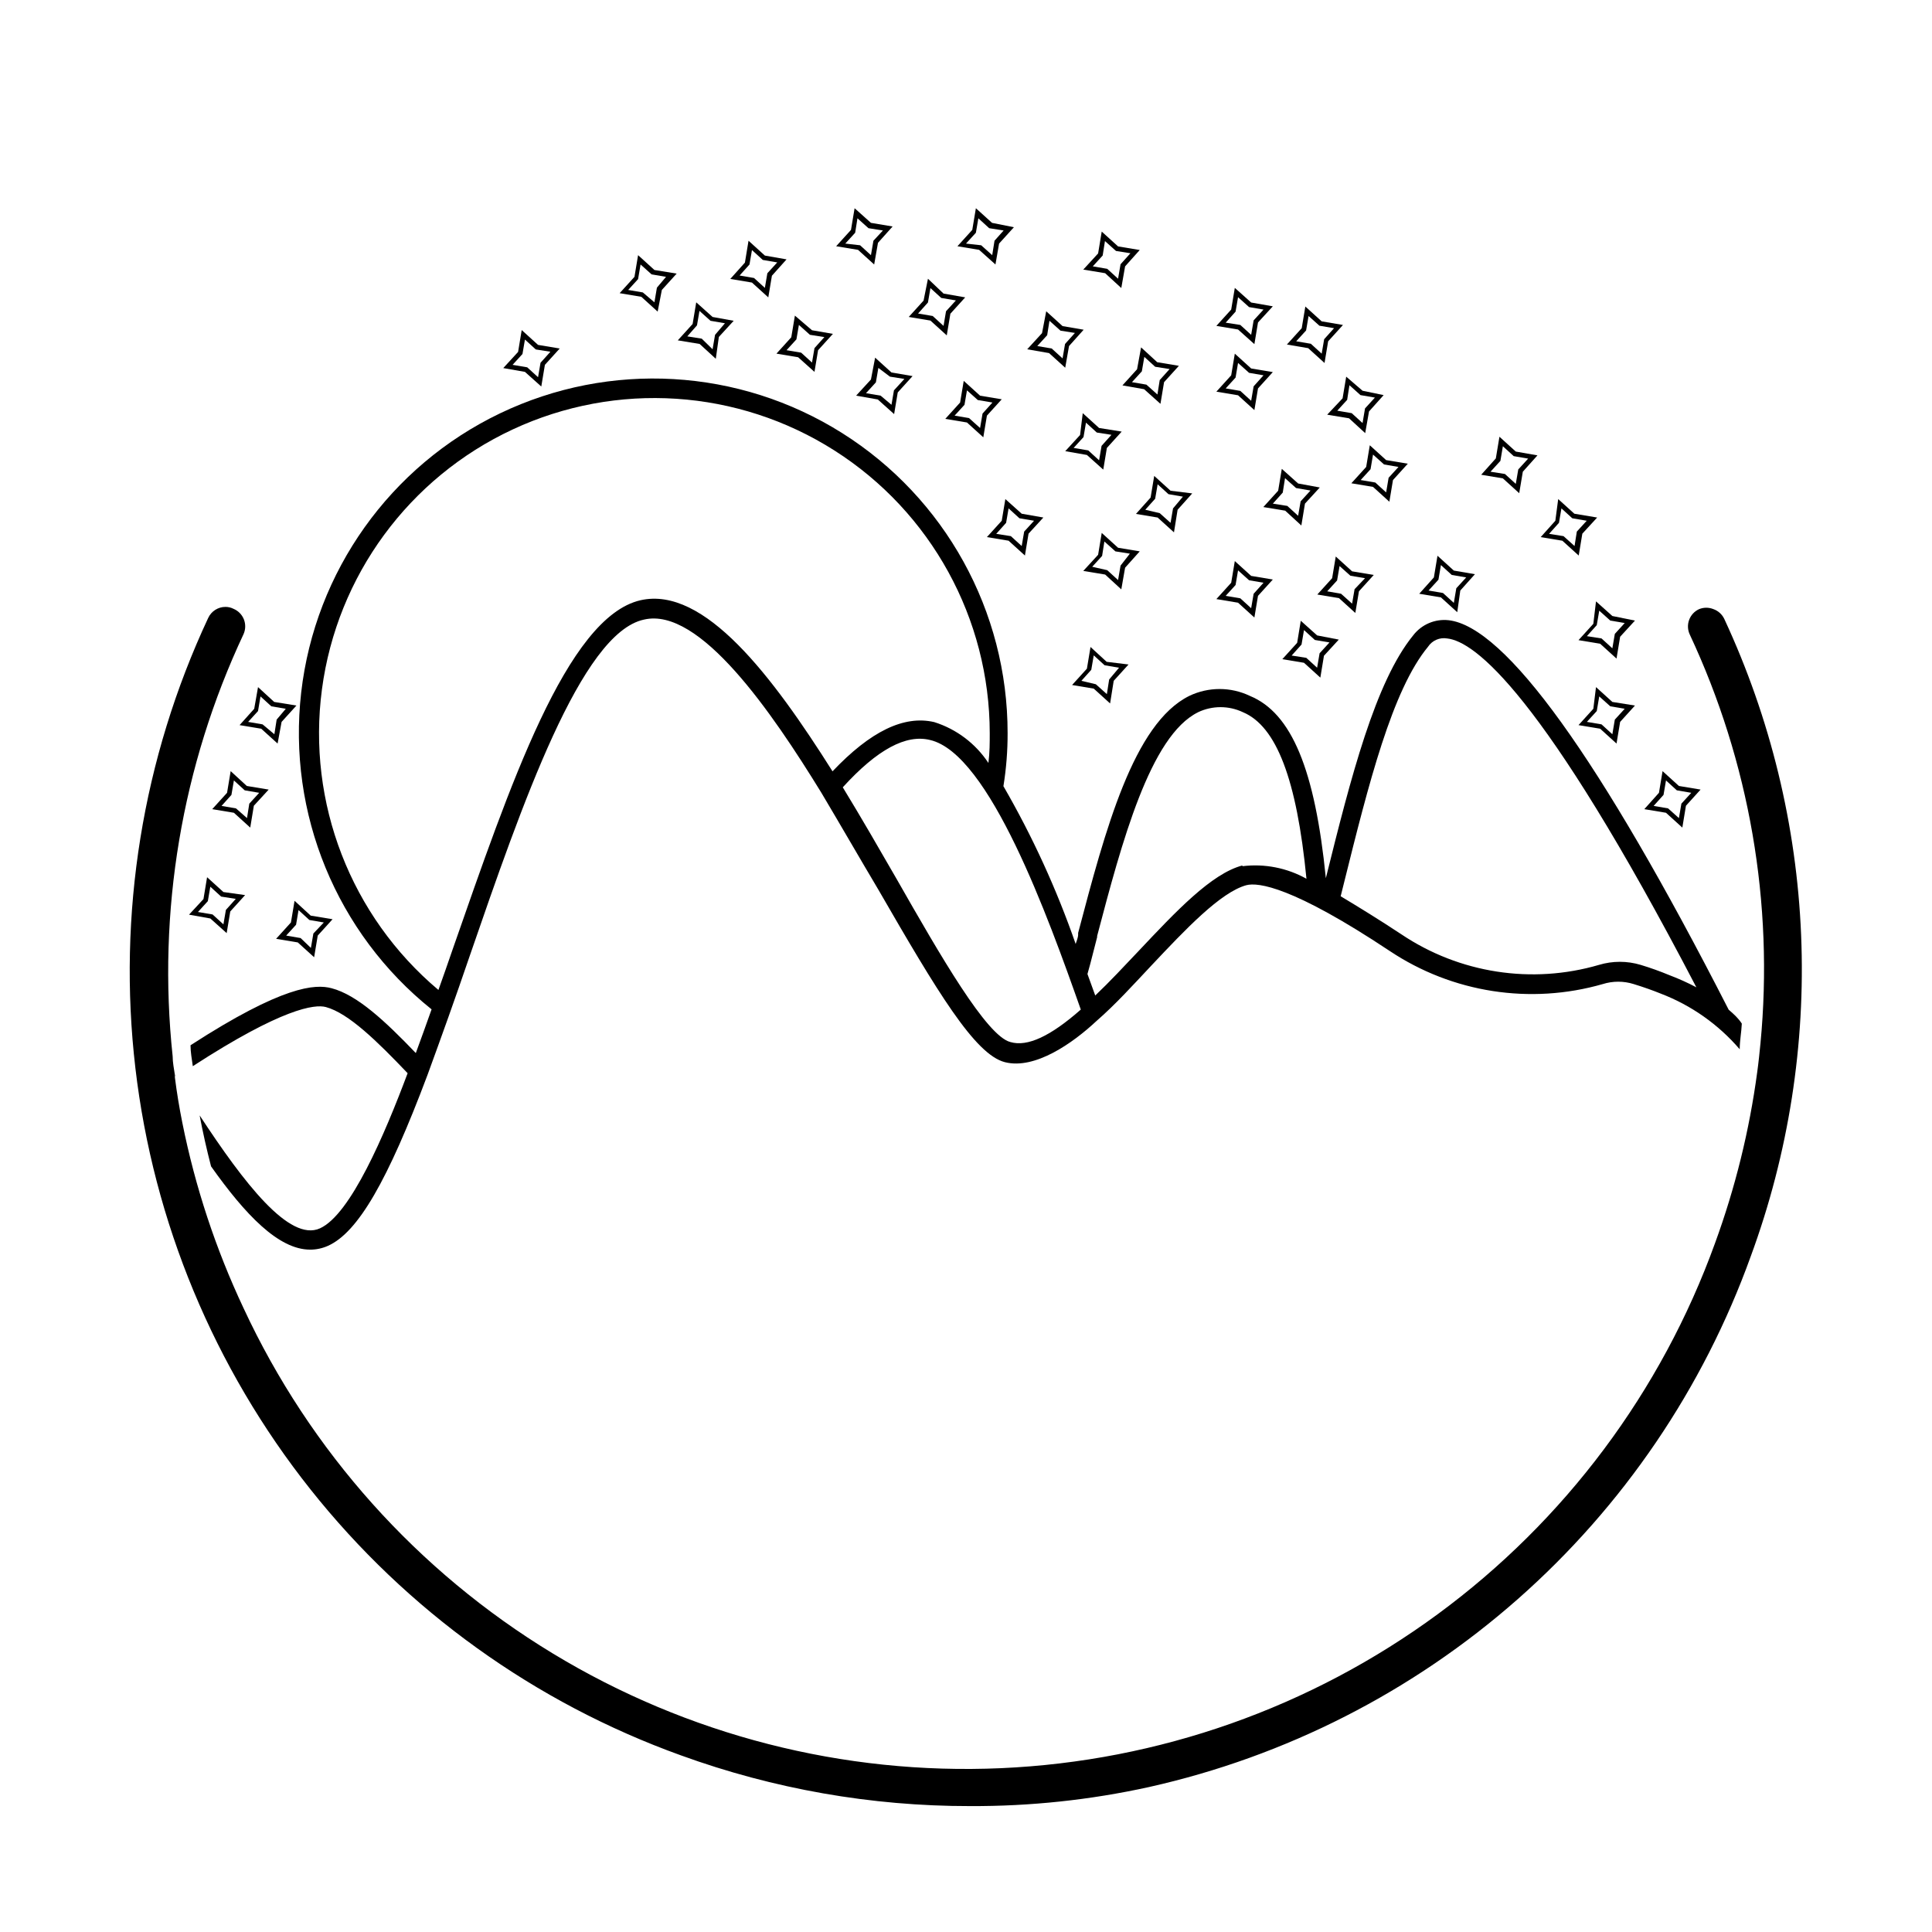 <?xml version="1.0" encoding="UTF-8"?>
<!-- Uploaded to: SVG Repo, www.svgrepo.com, Generator: SVG Repo Mixer Tools -->
<svg fill="#000000" width="800px" height="800px" version="1.1" viewBox="144 144 512 512" xmlns="http://www.w3.org/2000/svg">
 <g>
  <path d="m190.66 429.32c-0.023-0.219-0.023-0.438 0-0.656-0.035 0.219-0.035 0.441 0 0.656z"/>
  <path d="m602.12 411.59c-34.258-67.008-59.246-101.57-74.258-103.23-3.59-0.383-7.117 1.125-9.324 3.981-10.078 12.344-16.523 37.586-23.176 64.387-2.871-28.766-9.07-43.781-20.152-48.316h0.004c-5.066-2.418-10.957-2.418-16.023 0-14.812 7.305-22.27 35.52-29.473 62.824v0.402c0 0.855-0.402 1.664-0.656 2.519v0.004c-5.043-14.516-11.453-28.516-19.145-41.816 0.75-4.648 1.121-9.352 1.109-14.059 0.023-32.281-16.539-62.312-43.852-79.52-27.316-17.211-61.555-19.18-90.664-5.223-29.109 13.961-49.008 41.891-52.691 73.965-3.684 32.07 9.367 63.789 34.555 83.98-1.41 3.93-2.769 7.809-4.18 11.586-8.16-8.516-15.566-15.418-22.32-17.18-4.332-1.16-12.949-0.707-37.383 15.113 0 1.863 0.352 3.68 0.605 5.543 23.68-15.367 32.344-16.473 35.266-15.668 5.996 1.613 13.602 9.07 21.664 17.531-6.098 16.273-15.113 37.434-23.227 41.109-8.113 3.68-20.152-12.043-31.891-29.926 0.855 4.535 1.863 9.02 3.023 13.504 9.07 12.797 17.887 22.066 26.25 22.066l-0.004 0.004c1.633 0.004 3.246-0.34 4.738-1.008 7.961-3.578 15.82-17.18 26.398-45.344 3.68-10.078 7.305-20.152 11.133-31.387 13.906-40.305 29.574-85.648 46.199-89.227 14.762-3.477 33.906 24.535 47.004 45.848 5.039 8.465 10.078 17.23 15.113 25.695 15.617 27.055 25.594 43.73 33.555 45.746 7.961 2.016 17.984-5.039 24.285-10.934 5.039-4.383 9.773-9.621 14.508-14.66 9.02-9.574 18.34-19.445 25.191-21.312 3.125-0.805 12.293 0.352 37.988 17.434 16.621 11.086 37.277 14.293 56.477 8.766 2.656-0.832 5.508-0.832 8.164 0 2.769 0.855 5.039 1.664 7.152 2.519 8.105 3.098 15.309 8.172 20.961 14.762 0-2.266 0.453-4.535 0.555-6.801-0.91-1.414-2.117-2.519-3.481-3.68zm-288.38-108.52c-19.547 4.484-34.66 49.223-49.777 92.5-1.258 3.68-2.519 7.254-3.777 10.781-23.219-19.547-34.859-49.59-30.867-79.676 3.988-30.086 23.059-56.059 50.57-68.875s59.66-10.707 85.262 5.594 41.113 44.539 41.141 74.891c0 2.672 0 5.039-0.352 7.91-3.402-5.152-8.473-8.98-14.359-10.832-8.012-1.863-16.879 2.418-26.953 13.047-15.871-25.137-33.957-49.168-50.887-45.34zm98.043 117.09c-6.297-1.562-18.539-22.824-30.23-43.328-4.586-7.961-9.32-16.172-14.207-24.184 9.168-10.078 16.777-14.105 23.125-12.543 15.719 3.629 31.285 46.855 39.953 71.441-8.062 7.102-14.156 9.922-18.641 8.613zm61.465-46.805c-8.211 2.168-17.582 12.141-27.508 22.672-3.777 3.981-7.656 8.16-11.488 11.789-0.707-1.914-1.41-3.828-2.066-5.691l0.754-2.719 1.812-7.055v-0.301c6.551-24.887 14.055-53.051 26.754-59.297v-0.008c3.766-1.785 8.129-1.785 11.891 0 8.867 3.727 14.258 17.785 16.828 44.133v0.004c-5.16-2.887-11.109-4.051-16.977-3.328zm113.15 29.07c-2.488-1.035-5.027-1.945-7.606-2.723-3.598-1.082-7.438-1.082-11.035 0-17.801 5.203-36.996 2.231-52.395-8.109-5.945-3.93-11.285-7.203-16.07-10.078l0.855-3.426c6.551-26.348 12.797-51.238 22.32-62.723h-0.004c1.105-1.652 3.082-2.504 5.039-2.168 7.203 0.754 25.191 14.055 66.051 92.449-2.316-1.223-4.707-2.297-7.156-3.223z"/>
  <path d="m190.66 429.32c-0.023-0.219-0.023-0.438 0-0.656-0.035 0.219-0.035 0.441 0 0.656z"/>
  <path d="m571.29 307.25-4.332-3.879-0.707 5.945-3.93 4.332 5.742 0.957 4.332 3.93 0.957-5.793 3.93-4.281zm0.656 4.734-0.656 3.828-2.871-2.621-3.879-0.605 2.621-2.922 0.656-3.828 2.922 2.621 3.828 0.656z"/>
  <path d="m571.29 330.02-4.332-3.93-0.707 5.742-3.93 4.332 5.742 0.957 4.332 3.93 0.957-5.742 3.93-4.332zm0.656 4.684-0.656 3.879-2.871-2.621-3.879-0.656 2.621-2.871 0.656-3.879 2.922 2.621 3.828 0.656z"/>
  <path d="m588.93 352.29-4.332-3.93-0.957 5.742-3.879 4.332 5.742 0.957 4.332 3.93 0.957-5.793 3.879-4.281zm0.656 4.684-0.656 3.828-2.871-2.57-3.828-0.656 2.621-2.922 0.656-3.828 2.871 2.621 3.828 0.656z"/>
  <path d="m561.22 280.14-4.281-3.879-0.758 5.746-3.879 4.332 5.742 0.957 4.332 3.93 0.957-5.793 3.93-4.281zm0.656 4.734-0.605 3.828-2.922-2.621-3.828-0.605 2.621-2.922 0.656-3.828 2.871 2.621 3.828 0.656z"/>
  <path d="m435.27 257.42-4.332-3.93-0.707 5.793-3.93 4.281 5.742 1.008 4.332 3.879 0.957-5.742 3.93-4.332zm0.656 4.734-0.656 3.828-2.871-2.621-3.879-0.656 2.621-2.871 0.656-3.828 2.871 2.621 3.879 0.605z"/>
  <path d="m440.3 289.16-4.332-3.93-0.957 5.793-3.93 4.281 5.793 0.957 4.281 3.93 1.008-5.742 3.879-4.332zm0.656 4.734-0.656 3.828-2.871-2.621-3.981-0.902 2.621-2.871 0.605-3.828 2.922 2.621 3.828 0.605z"/>
  <path d="m226.34 386.65-4.281-3.93-0.957 5.742-3.93 4.332 5.742 0.957 4.332 3.93 0.957-5.742 3.93-4.332zm0.707 4.734-0.656 3.828-2.723-2.617-3.828-0.656 2.621-2.871 0.656-3.879 2.871 2.621 3.828 0.656z"/>
  <path d="m209.41 352.29-4.281-3.93-0.957 5.742-3.93 4.332 5.742 0.957 4.332 3.93 0.957-5.793 3.93-4.281zm0.656 4.684-0.605 3.828-2.922-2.57-3.828-0.656 2.621-2.922 0.656-3.828 2.871 2.621 3.828 0.656z"/>
  <path d="m475.57 296.62-4.332-3.93-0.957 5.742-3.93 4.332 5.742 0.957 4.332 3.93 0.957-5.742 3.93-4.332zm0.656 4.734-0.656 3.828-2.871-2.621-3.879-0.656 2.621-2.871 0.656-3.879 2.922 2.621 3.828 0.656z"/>
  <path d="m216.66 330.02-4.281-3.93-1.008 5.742-3.879 4.332 5.742 0.957 4.332 3.93 1.059-5.742 3.93-4.332zm0.656 4.684-0.605 3.879-3.125-2.617-3.828-0.656 2.621-2.871 0.656-3.879 2.871 2.621 3.828 0.656z"/>
  <path d="m203.21 380.4-4.332-3.93-0.957 5.793-3.828 4.133 5.644 1.008 4.332 3.879 0.957-5.742 3.93-4.332zm0.656 4.734-0.656 3.828-2.871-2.621-3.879-0.656 2.621-2.871 0.656-3.828 2.871 2.621 3.879 0.605z"/>
  <path d="m475.57 224.17-4.332-3.879-0.957 5.742-3.93 4.332 5.742 0.957 4.332 3.879 0.957-5.742 3.93-4.281zm0.656 4.734-0.656 3.832-2.871-2.621-3.879-0.605 2.621-2.922 0.656-3.828 2.922 2.621 3.828 0.656z"/>
  <path d="m440.3 209.3-4.332-3.93-0.957 5.793-3.93 4.281 5.793 0.957 4.281 3.93 1.008-5.742 3.879-4.332zm0.656 4.734-0.656 3.828-2.871-2.621-3.828-0.656 2.621-2.871 0.605-3.828 2.922 2.621 3.828 0.605z"/>
  <path d="m332.84 228-4.332-3.879-0.957 5.742-3.93 4.332 5.793 0.957 4.281 3.93 0.809-5.789 3.93-4.281zm0.656 4.734-0.656 3.828-2.871-2.816-3.828-0.605 2.57-2.922 0.656-3.828 2.922 2.621 3.828 0.656z"/>
  <path d="m286.59 235.4-4.332-3.93-0.957 5.793-3.93 4.281 5.742 1.008 4.332 3.879 0.957-5.742 3.93-4.332zm0.656 4.734-0.656 3.828-2.871-2.621-3.879-0.656 2.621-2.871 0.656-3.828 2.871 2.621 3.879 0.605z"/>
  <path d="m317.43 215.55-4.332-3.93-0.957 5.742-3.93 4.332 5.742 0.957 4.332 3.93 1.109-5.742 3.93-4.332zm0.656 4.684-0.656 3.879-3.074-2.617-3.879-0.656 2.621-2.871 0.656-3.879 2.922 2.621 3.828 0.656z"/>
  <path d="m403.73 248.86-4.332-3.93-0.957 5.742-3.93 4.332 5.742 0.957 4.332 3.93 0.957-5.742 3.93-4.332zm0.656 4.734-0.656 3.828-2.922-2.621-3.828-0.656 2.621-2.871 0.656-3.828 2.871 2.57 3.879 0.656z"/>
  <path d="m394.05 221.8-4.133-3.93-1.16 5.793-3.93 4.332 5.742 0.957 4.332 3.93 0.957-5.742 3.93-4.332zm0.656 4.684-0.656 3.879-2.871-2.621-3.879-0.656 2.617-2.918 0.656-3.828 2.871 2.621 3.879 0.656z"/>
  <path d="m380.25 242.71-4.332-3.93-1.109 5.793-3.93 4.281 5.742 1.008 4.332 3.879 0.957-5.742 3.93-4.332zm0.656 4.734-0.656 3.828-2.871-2.418-3.879-0.656 2.621-2.871 0.656-3.828 3.07 2.316 3.828 0.605z"/>
  <path d="m374.81 203.06-4.332-3.879-0.957 5.742-3.93 4.332 5.793 0.957 4.281 3.879 1.008-5.742 3.879-4.332zm0.656 4.734-0.656 3.828-2.871-2.621-3.93-0.449 2.621-2.871 0.605-3.828 2.922 2.621 3.828 0.605z"/>
  <path d="m359.19 231.52-4.535-3.879-0.957 5.742-3.93 4.332 5.742 0.957 4.332 3.879 0.957-5.742 3.93-4.332zm0.656 4.734-0.656 3.828-2.871-2.621-3.879-0.656 2.621-2.871 0.656-3.828 2.922 2.621 3.828 0.605z"/>
  <path d="m346.7 211.73-4.332-3.93-0.957 5.793-3.879 4.332 5.742 0.957 4.332 3.93 0.957-5.742 3.879-4.332zm0.656 4.684-0.656 3.879-2.871-2.621-3.828-0.656 2.621-2.922 0.656-3.828 2.871 2.621 3.828 0.656z"/>
  <path d="m425.59 230.42-4.332-3.93-1.109 5.793-3.93 4.281 5.793 1.008 4.281 3.879 1.008-5.742 3.879-4.332zm0.656 4.734-0.656 3.828-2.871-2.621-3.828-0.656 2.621-2.871 0.605-3.828 2.922 2.621 3.828 0.605z"/>
  <path d="m488.02 272.13-4.332-3.879-0.961 5.793-3.93 4.332 5.793 0.957 4.281 3.93 0.957-5.793 3.93-4.281zm0.656 4.734-0.656 3.828-2.871-2.621-3.828-0.605 2.621-2.922 0.605-3.828 2.922 2.621 3.828 0.656z"/>
  <path d="m493.05 312.39-4.332-3.879-0.957 5.844-3.93 4.332 5.742 0.957 4.332 3.93 0.957-5.793 3.93-4.281zm0.656 4.734-0.656 3.828-2.871-2.621-3.879-0.605 2.621-2.922 0.656-3.828 2.871 2.621 3.879 0.656z"/>
  <path d="m437.28 319.39-4.281-3.93-0.957 5.742-3.93 4.332 5.742 0.957 4.332 3.93 0.957-5.996 3.93-4.332zm0.656 4.684-0.605 3.879-2.922-2.621-3.832-0.906 2.621-2.922 0.656-3.828 2.871 2.621 3.828 0.656z"/>
  <path d="m414.76 280.14-4.332-3.879-0.957 5.742-3.93 4.332 5.742 0.957 4.332 3.93 0.957-5.793 3.93-4.281zm0.656 4.734-0.656 3.828-2.871-2.621-3.879-0.605 2.621-2.922 0.656-3.828 2.871 2.621 3.879 0.656z"/>
  <path d="m454.21 274.05-4.332-3.93-0.957 5.742-3.879 4.332 5.742 0.957 4.332 3.93 0.961-5.992 3.879-4.332zm0.656 4.684-0.656 3.828-2.871-2.57-3.828-0.902 2.621-2.922 0.656-3.828 2.871 2.621 3.828 0.656z"/>
  <path d="m511.34 265.93-4.332-3.93-0.957 5.742-3.93 4.332 5.742 0.957 4.332 3.93 0.957-5.742 3.93-4.332zm0.656 4.684-0.656 3.879-2.871-2.621-3.879-0.656 2.621-2.871 0.656-3.879 2.922 2.621 3.828 0.656z"/>
  <path d="m529.28 295.21-4.332-3.93-0.957 5.742-3.879 4.332 5.742 0.957 4.332 3.93 0.805-5.742 3.879-4.332zm0.656 4.684-0.656 3.879-2.871-2.621-3.828-0.656 2.621-2.871 0.656-3.879 2.871 2.621 3.828 0.656z"/>
  <path d="m505.09 247.55-4.332-3.731-0.957 5.742-4.082 4.336 5.793 0.957 4.281 3.93 1.008-5.742 3.879-4.332zm0.656 4.684-0.656 3.879-2.871-2.621-3.828-0.656 2.621-2.871 0.605-3.879 2.922 2.621 3.828 0.656z"/>
  <path d="m502.32 295.41-4.332-3.93-0.957 5.742-3.93 4.332 5.742 0.957 4.332 3.93 0.957-5.742 3.93-4.332zm0.656 4.734-0.656 3.828-2.922-2.621-3.676-0.648 2.621-2.871 0.656-3.828 2.871 2.57 3.879 0.656z"/>
  <path d="m494.26 229.16-4.332-3.93-0.957 5.742-3.93 4.332 5.641 0.961 4.332 3.93 0.957-5.742 3.93-4.332zm0.656 4.734-0.656 3.828-2.871-2.621-3.879-0.656 2.621-2.871 0.656-3.828 2.871 2.57 3.879 0.656z"/>
  <path d="m475.57 241.65-4.332-3.93-0.957 5.742-3.93 4.332 5.742 0.957 4.332 3.93 0.957-5.742 3.93-4.332zm0.656 4.734-0.656 3.828-2.871-2.621-3.879-0.656 2.621-2.871 0.656-3.879 2.922 2.621 3.828 0.656z"/>
  <path d="m545.7 263.67-4.332-3.93-0.957 5.742-3.879 4.332 5.742 0.957 4.332 3.93 0.957-5.691 3.879-4.332zm0.656 4.734-0.656 3.828-2.871-2.621-3.828-0.602 2.621-2.871 0.656-3.879 2.871 2.621 3.828 0.656z"/>
  <path d="m450.68 239.99-4.281-3.93-1.062 5.793-3.879 4.281 5.742 1.008 4.332 3.879 0.957-5.742 3.93-4.332zm0.656 4.734-0.605 3.828-2.922-2.621-3.828-0.656 2.621-2.871 0.656-3.828 2.871 2.621 3.828 0.605z"/>
  <path d="m406.9 203.06-4.281-3.879-0.957 5.742-3.93 4.332 5.742 0.957 4.332 3.879 0.957-5.539 3.93-4.332zm0.656 4.734-0.605 3.828-2.922-2.621-4.031-0.449 2.621-2.871 0.656-3.828 2.871 2.621 3.828 0.605z"/>
  <path d="m607.97 476.93c-12.59 34.984-33.812 66.219-61.695 90.809-27.887 24.594-61.531 41.742-97.812 49.855-15.57 3.422-31.469 5.109-47.41 5.039-26.133 0.027-52.066-4.527-76.629-13.453-38.641-13.918-72.633-38.336-98.168-70.504-25.531-32.172-41.59-70.82-46.375-111.61-4.781-40.789 1.898-82.109 19.297-119.31 0.828-1.785 2.617-2.926 4.586-2.922 0.734 0 1.461 0.172 2.113 0.504 1.254 0.523 2.246 1.527 2.75 2.789 0.5 1.262 0.473 2.672-0.078 3.914-16.375 34.879-22.871 73.578-18.793 111.89 0 1.664 0.352 3.273 0.605 5.039-0.027 0.215-0.027 0.438 0 0.652 0.504 3.965 1.16 7.945 1.965 11.941 3.398 16.969 8.848 33.465 16.223 49.121 17.625 37.914 46.113 69.742 81.852 91.445 35.738 21.703 77.117 32.305 118.89 30.457 41.77-1.844 82.055-16.055 115.74-40.824s59.254-58.984 73.469-98.309c5.359-14.664 9.113-29.867 11.184-45.344 0.352-2.519 0.605-5.039 0.855-7.559v0.004c3.562-37.168-2.91-74.605-18.742-108.42-0.562-1.215-0.621-2.606-0.156-3.863 0.465-1.258 1.41-2.277 2.625-2.836 1.227-0.504 2.606-0.504 3.832 0 1.27 0.453 2.301 1.398 2.871 2.621 12.23 26.301 19.145 54.758 20.348 83.738s-3.332 57.914-13.344 85.137z"/>
  <path d="m190.66 429.32c-0.023-0.219-0.023-0.438 0-0.656-0.035 0.219-0.035 0.441 0 0.656z"/>
  <path d="m193.99 386.55m-3.629 42.27c-0.027 0.219-0.027 0.438 0 0.656-0.039-0.219-0.039-0.441 0-0.656z"/>
 </g>
</svg>